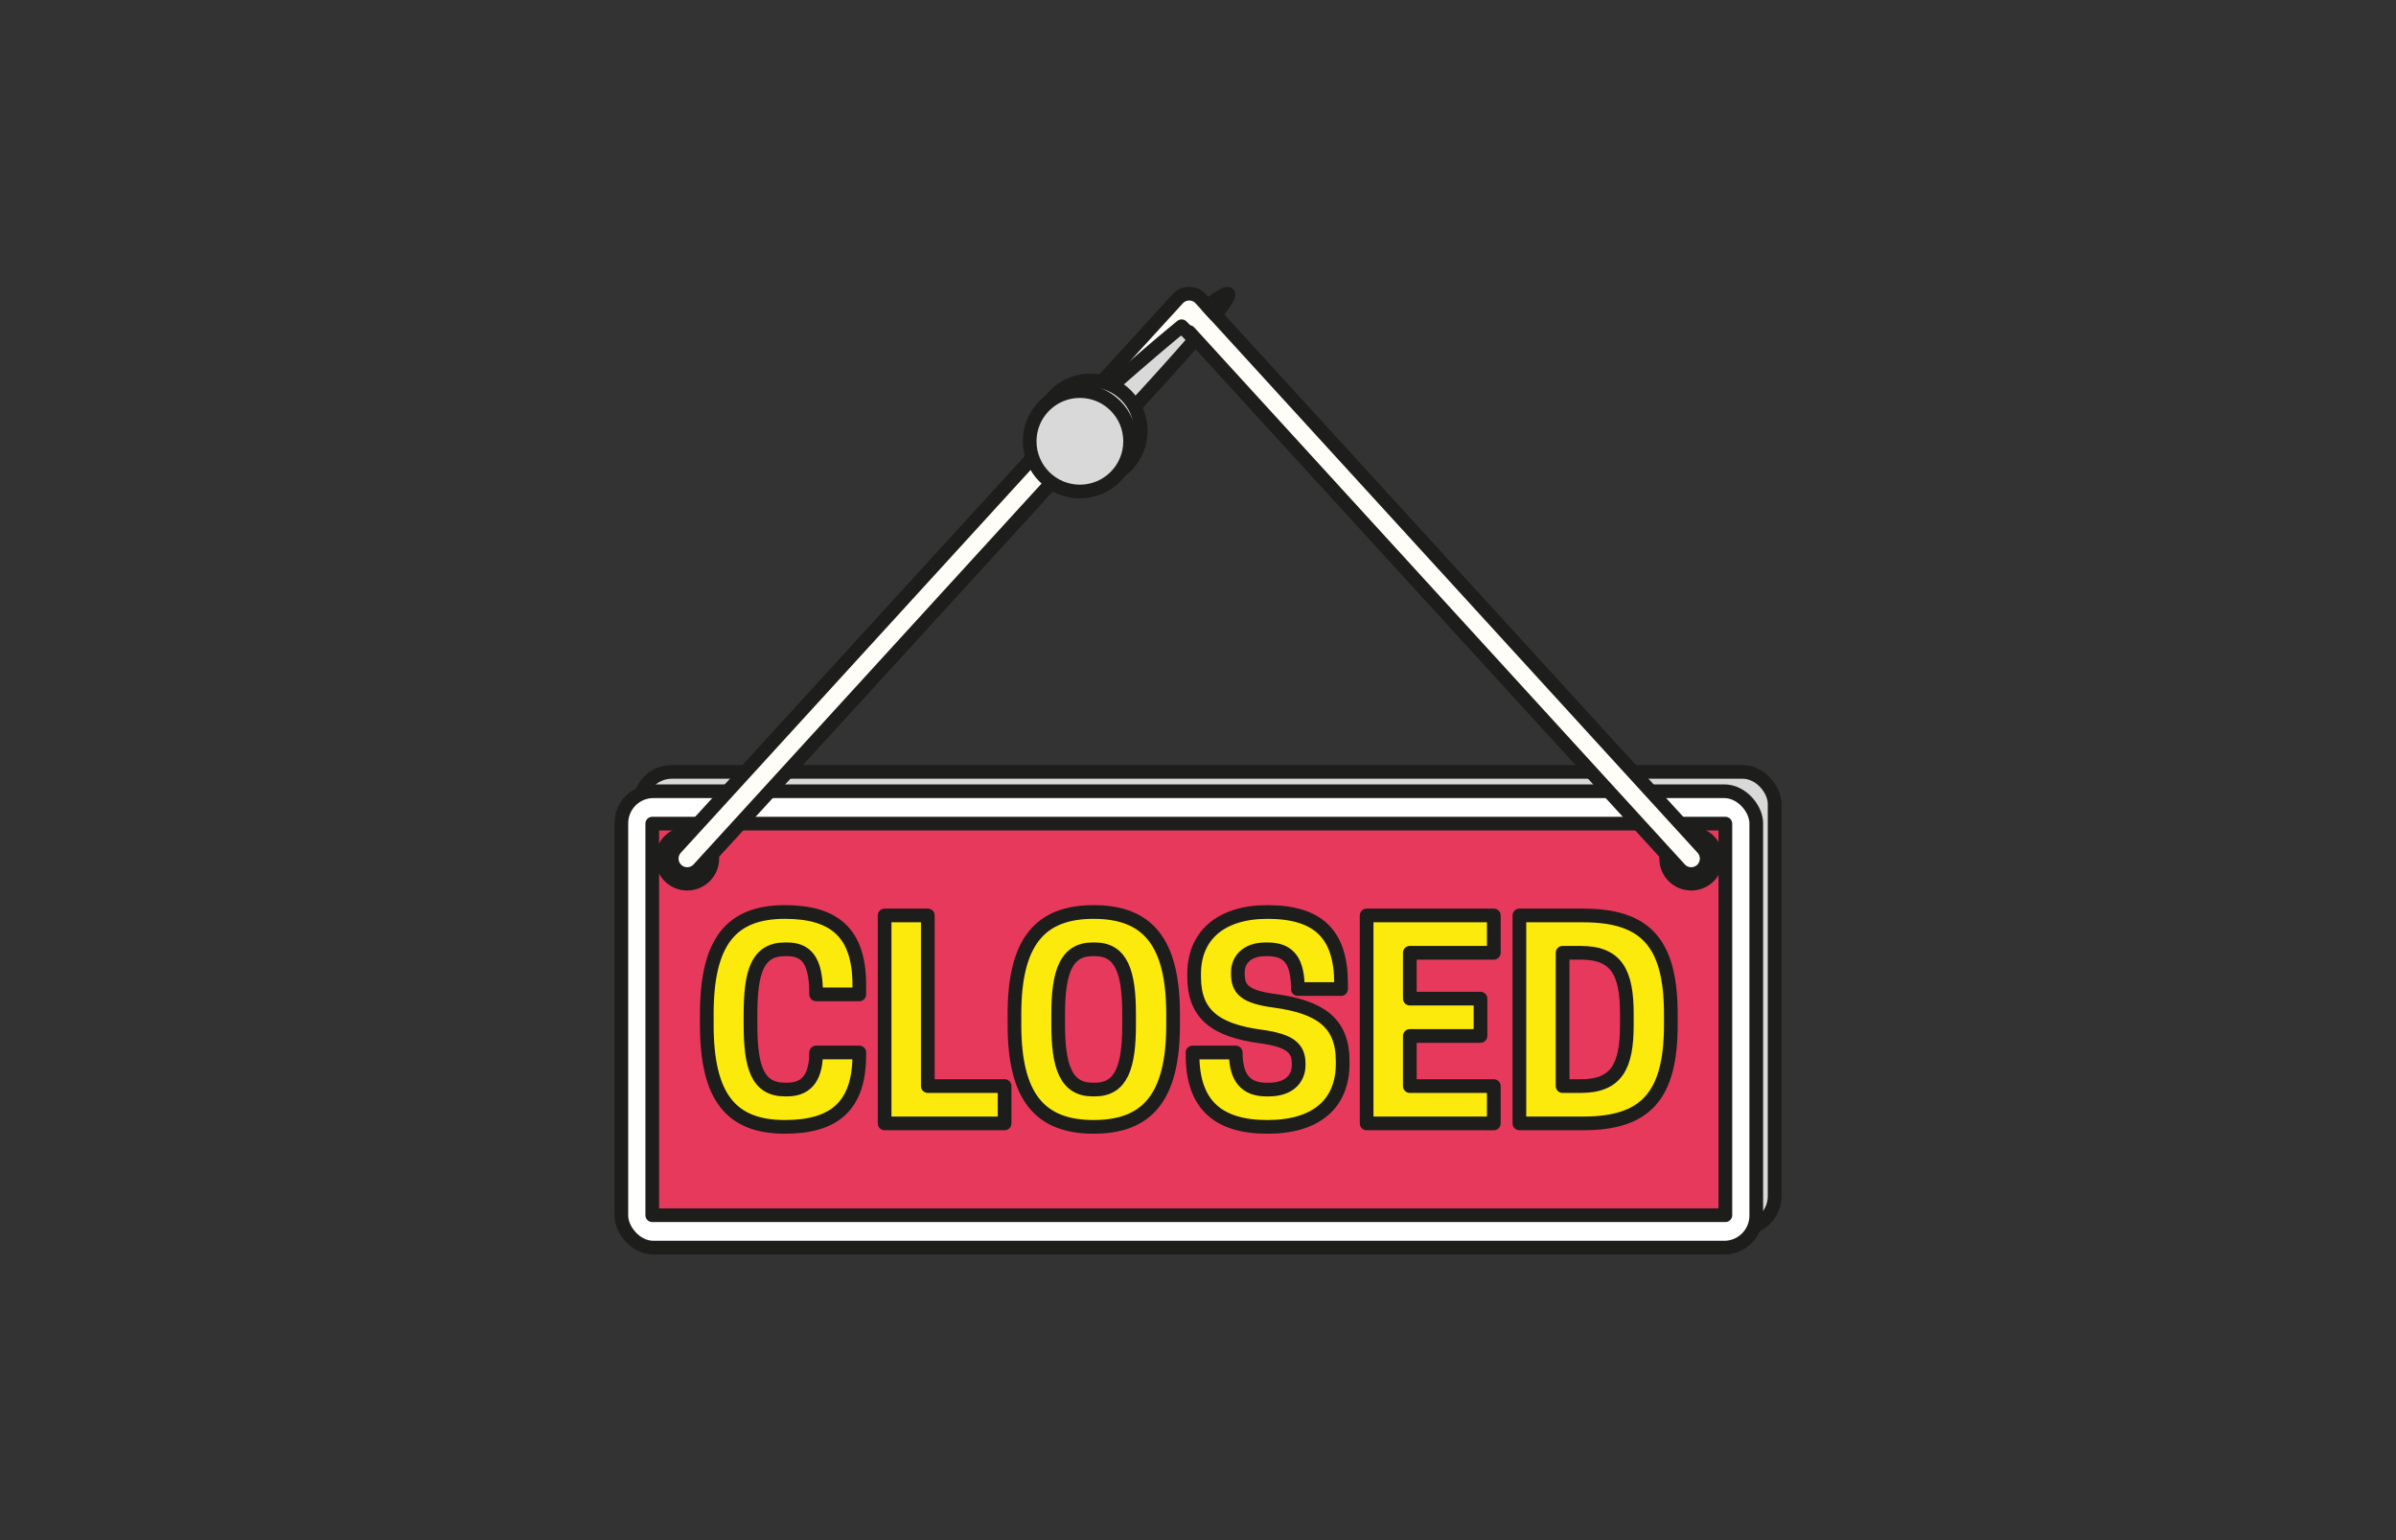 <svg xmlns="http://www.w3.org/2000/svg" width="1400" height="900" viewBox="0 0 1400 900">
  <rect x="0" y="0" width="1400" height="900" fill="#333333" stroke="none"/>
  <title>MDAM-B-19</title>
  <g>
    <g>
      <rect x="373.807" y="451.065" width="663.122" height="266.701" rx="18.719" stroke-width="8" stroke="#1d1d1b" stroke-linecap="round" stroke-linejoin="round" fill="#d9d9d9"/>
      <rect x="363.071" y="462.367" width="663.122" height="266.701" rx="18.719" stroke-width="8" stroke="#1d1d1b" stroke-linecap="round" stroke-linejoin="round" fill="#fff"/>
      <rect x="381.117" y="481.307" width="627.03" height="228.821" stroke-width="8" stroke="#1d1d1b" stroke-linecap="round" stroke-linejoin="round" fill="#e7395c"/>
      <g>
        <circle cx="401.539" cy="501.73" r="14.654" fill="none" stroke="#1d1d1b" stroke-linecap="round" stroke-linejoin="round" stroke-width="8"/>
        <circle cx="988.187" cy="501.73" r="14.654" fill="none" stroke="#1d1d1b" stroke-linecap="round" stroke-linejoin="round" stroke-width="8"/>
      </g>
    </g>
    <path d="M988.189,510.771a9.02,9.02,0,0,1-6.677-2.943L694.863,194.054,408.214,507.828a9.041,9.041,0,1,1-13.35-12.2L688.188,174.551a9.039,9.039,0,0,1,13.35,0L994.862,495.632a9.04,9.04,0,0,1-6.673,15.139Z" fill="#fffdf8" stroke="#1d1d1b" stroke-linecap="round" stroke-linejoin="round" stroke-width="8"/>
    <path d="M631.819,241.273a10.172,10.172,0,0,0,14.2,14.566s30.906-32.734,52.169-57.391l-7.769-7.79C665.242,211.285,631.819,241.273,631.819,241.273Z" fill="#d9d9d9" stroke="#1d1d1b" stroke-linecap="round" stroke-linejoin="round" stroke-width="8"/>
    <path d="M717.689,171.767c-.865-.886-5.533,2.009-12.264,7.039l4.771,5.222C715.487,177.327,718.561,172.661,717.689,171.767Z" fill="#d9d9d9" stroke="#1d1d1b" stroke-linecap="round" stroke-linejoin="round" stroke-width="8"/>
    <g>
      <circle cx="637.204" cy="251.663" r="29.348" fill="#d9d9d9" stroke="#1d1d1b" stroke-linecap="round" stroke-linejoin="round" stroke-width="8"/>
      <circle cx="630.988" cy="257.879" r="29.348" fill="#d9d9d9" stroke="#1d1d1b" stroke-linecap="round" stroke-linejoin="round" stroke-width="8"/>
    </g>
    <g>
      <path d="M458.628,636.69h1.4c12.309,0,16.827-8.568,16.827-21.655h25.236v1.4c0,29.911-14.643,42.063-43.464,42.063-31.625,0-45.646-17.605-45.646-59.668V592.6c0-42.063,14.021-59.668,45.646-59.668,28.821,0,43.464,12.152,43.464,42.531v5.608H476.856c0-16.669-3.585-26.328-16.827-26.328h-1.4c-16.2,0-20.1,13.554-20.1,37.857v6.231C438.53,623.137,442.426,636.69,458.628,636.69Z" fill="#fcea0d" stroke="#1d1d1b" stroke-linecap="round" stroke-linejoin="round" stroke-width="8"/>
      <path d="M516.884,656.476V534.96h25.238v99.7h44.869v21.811Z" fill="#fcea0d" stroke="#1d1d1b" stroke-linecap="round" stroke-linejoin="round" stroke-width="8"/>
      <path d="M592.75,598.833V592.6c0-42.063,14.8-59.668,46.268-59.668,31.627,0,46.427,17.605,46.427,59.668v6.231c0,42.063-14.8,59.668-46.427,59.668C607.548,658.5,592.75,640.9,592.75,598.833ZM639.8,636.69c15.579,0,19.941-13.553,19.941-37.857V592.6c0-24.3-4.362-37.857-19.941-37.857h-1.4c-15.579,0-20.1,13.554-20.1,37.857v6.231c0,24.3,4.518,37.857,20.1,37.857Z" fill="#fcea0d" stroke="#1d1d1b" stroke-linecap="round" stroke-linejoin="round" stroke-width="8"/>
      <path d="M697.742,570.791v-1.714c0-21.966,15.111-36.143,42.842-36.143,29.912,0,43,13.242,43,41.752v3.271H758.344c0-15.89-4.829-23.212-17.6-23.212h-1.4c-10.125,0-16.045,5.609-16.045,13.4v.78c0,8.88,3.582,13.554,21.343,15.89,26.483,3.584,39.882,12.62,39.882,35.208v1.559c0,23.368-15.423,36.922-43.933,36.922-28.664,0-43.776-12.775-43.776-42.063v-1.4h25.237c0,15.268,6.231,21.655,17.917,21.655h1.4c11.684,0,17.449-6.231,17.449-14.332v-.779c0-8.725-4.518-13.554-22.122-15.891C710.205,602.105,697.742,592.758,697.742,570.791Z" fill="#fcea0d" stroke="#1d1d1b" stroke-linecap="round" stroke-linejoin="round" stroke-width="8"/>
      <path d="M872.843,534.96v21.81H823.77v26.8h41.284v21.811H823.77v29.288h49.073v21.811H798.531V534.96Z" fill="#fcea0d" stroke="#1d1d1b" stroke-linecap="round" stroke-linejoin="round" stroke-width="8"/>
      <path d="M925.027,656.476H887.791V534.96h37.236c36.143,0,51.254,15.579,51.254,57.642v6.231C976.281,640.9,961.17,656.476,925.027,656.476Zm-1.4-21.811c21.032,0,26.952-11.528,26.952-35.832V592.6c0-24.3-5.92-35.832-26.952-35.832H913.03v77.895Z" fill="#fcea0d" stroke="#1d1d1b" stroke-linecap="round" stroke-linejoin="round" stroke-width="8"/>
    </g>
  </g>
</svg>

